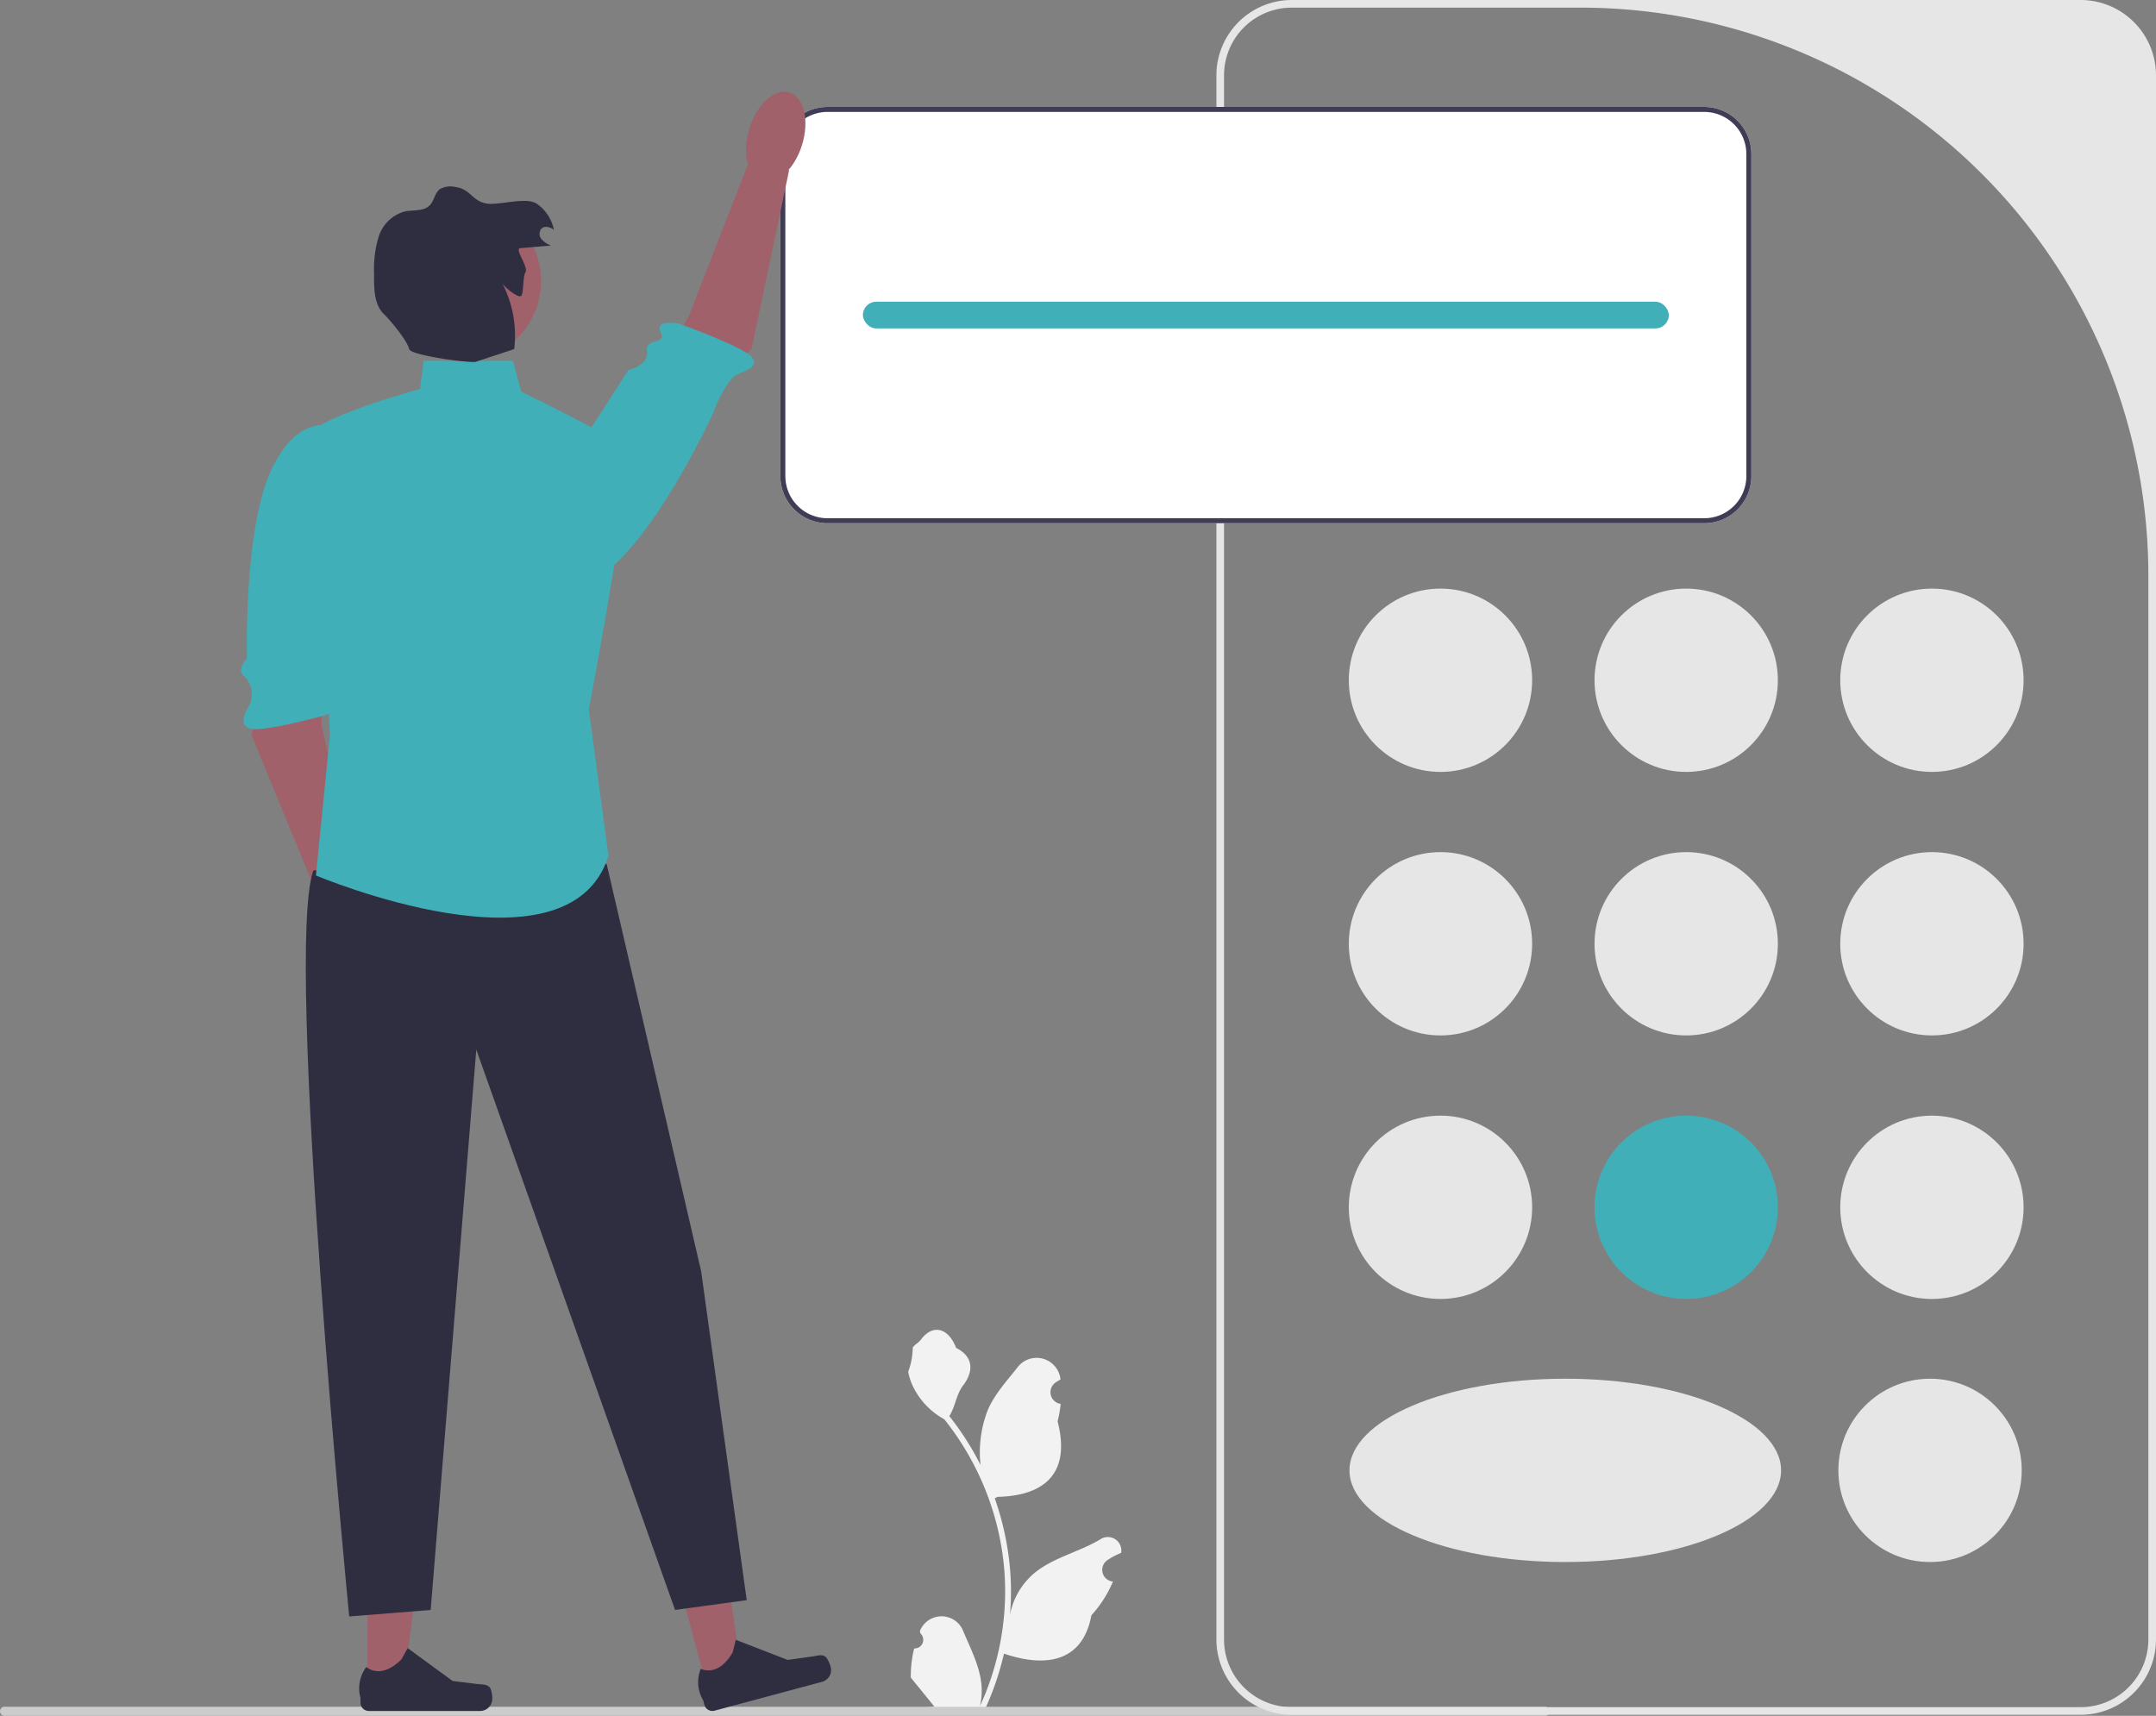 <svg xmlns="http://www.w3.org/2000/svg" width="291.545" height="232.043" viewBox="0 0 291.545 232.043"><rect x="0" y="0" width="291.545" height="232.043" fill="#808080" stroke="none"/><path d="M238.59,391.294a1.172,1.172,0,0,0,.849-2.032l-.08-.319.032-.077a3.148,3.148,0,0,1,5.806.022c.95,2.287,2.159,4.578,2.456,7a9.311,9.311,0,0,1-.163,3.2,37.333,37.333,0,0,0,3.4-15.506,36.039,36.039,0,0,0-.223-4.02q-.185-1.641-.514-3.259A37.766,37.766,0,0,0,242.66,360.3a10.051,10.051,0,0,1-4.18-4.337,7.666,7.666,0,0,1-.7-2.1,9.462,9.462,0,0,0,.614-3.263c.284-.43.791-.644,1.1-1.064,1.54-2.088,3.663-1.724,4.77,1.114,2.367,1.194,2.39,3.175.937,5.081-.924,1.212-1.051,2.852-1.861,4.15.083.107.17.21.254.317a38.008,38.008,0,0,1,3.967,6.285,15.8,15.8,0,0,1,.943-7.339c.9-2.178,2.6-4.013,4.086-5.9a3.243,3.243,0,0,1,5.776,1.592l.009.083q-.332.187-.65.4a1.59,1.59,0,0,0,.641,2.893l.032.005a15.826,15.826,0,0,1-.417,2.365c1.912,7.394-2.216,10.087-8.11,10.208-.13.067-.257.133-.387.2a38.8,38.8,0,0,1,2.088,9.828,36.8,36.8,0,0,1-.027,5.941l.01-.07a9.723,9.723,0,0,1,3.319-5.614c2.554-2.1,6.163-2.871,8.919-4.558a1.825,1.825,0,0,1,2.795,1.775l-.011.074a10.674,10.674,0,0,0-1.2.577q-.332.187-.65.4a1.59,1.59,0,0,0,.641,2.893l.032,0,.067.01a15.831,15.831,0,0,1-2.912,4.56c-1.2,6.455-6.33,7.067-11.823,5.187h0a38.782,38.782,0,0,1-2.605,7.606h-9.307c-.033-.1-.063-.21-.093-.314a10.575,10.575,0,0,0,2.575-.153c-.691-.847-1.381-1.7-2.072-2.549a.581.581,0,0,1-.043-.05c-.35-.434-.7-.864-1.054-1.3h0a15.489,15.489,0,0,1,.454-3.946h0Z" transform="translate(-114.969 -168.359)" fill="#f2f2f2"/><path d="M0,447.5a.613.613,0,0,0,.615.615h208.3a.615.615,0,1,0,0-1.229H.615A.613.613,0,0,0,0,447.5Z" transform="translate(0 -216.071)" fill="#ccc"/><path d="M435.338,231.906H328.655a10.2,10.2,0,0,1-10.187-10.188V10.188A10.2,10.2,0,0,1,328.655,0H435.338a10.2,10.2,0,0,1,10.188,10.188V221.718a10.2,10.2,0,0,1-10.188,10.188ZM328.655,1.033a9.154,9.154,0,0,0-9.154,9.154V221.718a9.155,9.155,0,0,0,9.155,9.155H435.338a9.155,9.155,0,0,0,9.155-9.155V77.838A76.805,76.805,0,0,0,367.687,1.033H328.655Z" transform="translate(-153.981)" fill="#e6e6e6"/><g transform="translate(182.392 79.601)"><circle cx="12.396" cy="12.396" r="12.396" fill="#e6e6e6"/><circle cx="12.396" cy="12.396" r="12.396" transform="translate(66.456)" fill="#e6e6e6"/><circle cx="12.396" cy="12.396" r="12.396" transform="translate(33.228)" fill="#e6e6e6"/></g><circle cx="12.396" cy="12.396" r="12.396" transform="translate(182.392 115.239)" fill="#e6e6e6"/><circle cx="12.396" cy="12.396" r="12.396" transform="translate(248.848 115.239)" fill="#e6e6e6"/><circle cx="12.396" cy="12.396" r="12.396" transform="translate(215.62 115.239)" fill="#e6e6e6"/><circle cx="12.396" cy="12.396" r="12.396" transform="translate(182.392 150.878)" fill="#e6e6e6"/><circle cx="12.396" cy="12.396" r="12.396" transform="translate(248.594 186.455)" fill="#e6e6e6"/><ellipse cx="29.182" cy="12.396" rx="29.182" ry="12.396" transform="translate(182.483 186.455)" fill="#e6e6e6"/><circle cx="12.396" cy="12.396" r="12.396" transform="translate(248.848 150.878)" fill="#e6e6e6"/><circle cx="12.396" cy="12.396" r="12.396" transform="translate(215.62 150.878)" fill="#41afb8"/><path d="M329.237,28H210.683a6.38,6.38,0,0,0-6.374,6.374V77.924a6.38,6.38,0,0,0,6.374,6.374H329.237a6.38,6.38,0,0,0,6.374-6.374V34.374A6.38,6.38,0,0,0,329.237,28Z" transform="translate(-98.785 -13.538)" fill="#fff"/><path d="M329.237,28H210.683a6.38,6.38,0,0,0-6.374,6.374V77.924a6.38,6.38,0,0,0,6.374,6.374H329.237a6.38,6.38,0,0,0,6.374-6.374V34.374A6.38,6.38,0,0,0,329.237,28Zm5.7,49.924a5.708,5.708,0,0,1-5.7,5.7H210.683a5.708,5.708,0,0,1-5.7-5.7V34.374a5.708,5.708,0,0,1,5.7-5.7H329.237a5.708,5.708,0,0,1,5.7,5.7V77.924Z" transform="translate(-98.785 -13.538)" fill="#3f3d56"/><rect width="108.98" height="3.615" rx="1.808" transform="translate(116.685 40.803)" fill="#41afb8"/><g transform="translate(32.595 11.398)"><g transform="translate(0 46.084)"><path d="M66.964,177.643l-1.056,6.288,9.364,22.779,5.024-2.583-4.89-21.317-.7-8.135Z" transform="translate(-64.462 -141.939)" fill="#a0616a"/><path d="M75.947,111.622s-4.9-2.375-8.707,5.65S63.906,142.9,63.906,142.9s-1.385,1.319-.506,2.243a3.387,3.387,0,0,1,.8,4.079c-.473.89-1.567,2.632.225,3.127S74.6,150.5,74.6,150.5s3.134-1.4,1.353-2.35.727-6.666.727-6.666l2.072-16.523-2.807-13.342Z" transform="translate(-63.108 -111.293)" fill="#41afb8"/><ellipse cx="3.727" cy="6.278" rx="3.727" ry="6.278" transform="translate(9.439 62.566) rotate(-17.071)" fill="#a0616a"/></g><g transform="translate(58.242 197.226)"><path d="M180.73,423.884l4.693-1.26-2.625-18.7-6.926,1.859Z" transform="translate(-175.872 -403.923)" fill="#a0616a"/><path d="M200.15,431.773h0a4.173,4.173,0,0,1,.579,1.267h0a1.649,1.649,0,0,1-1.165,2.02l-14.534,3.9a1.125,1.125,0,0,1-1.378-.8l-.162-.605a4.81,4.81,0,0,1-.328-4.264s2.311,1.262,4.322-2.225l.417-1.686,7.02,2.717,3.36-.472c.735-.1,1.339-.374,1.87.144Z" transform="translate(-179.241 -416.234)" fill="#2f2e41"/></g><g transform="translate(15.973 198.336)"><path d="M96.21,424.815h4.859l2.312-18.743H96.209Z" transform="translate(-95.086 -406.072)" fill="#a0616a"/><path d="M111.807,437.016h0a4.172,4.172,0,0,1,.231,1.374h0a1.649,1.649,0,0,1-1.649,1.649H95.341a1.125,1.125,0,0,1-1.125-1.125v-.627a4.81,4.81,0,0,1,.788-4.2s1.9,1.817,4.751-1.029l.839-1.521,6.076,4.444,3.368.415c.737.091,1.39-.014,1.769.624Z" transform="translate(-94.035 -418.383)" fill="#2f2e41"/></g><path d="M120.742,226.2l12.777,55.075,6.168,44.5-9.693,1.322-26.877-75.783L96.949,327.1l-11.015.881s-8.812-89.883-4.847-100.9l39.654-.881Z" transform="translate(-71.306 -120.77)" fill="#2f2e41"/><g transform="translate(36.207 0)"><path d="M180.716,72.594l4.409-4.607,5.063-24.1L184.58,43.2,176.64,63.574,172.647,70.7Z" transform="translate(-152.278 -32.284)" fill="#a0616a"/><path d="M133.21,116.022s4.126,7.608,11.784,3.11,15.757-22.205,15.757-22.205,1.617-4.5,3.309-5.394c.892-.471,3.186-.978,1.982-2.395s-9.86-4.514-9.86-4.514-3.381-.6-2.44,1.182-2.15.679-1.838,2.566-2.511,2.538-2.511,2.538L133.21,116.022Z" transform="translate(-133.21 -52.268)" fill="#41afb8"/><ellipse cx="6.278" cy="3.727" rx="6.278" ry="3.727" transform="matrix(0.295, -0.956, 0.956, 0.295, 30.679, 11.998)" fill="#a0616a"/></g><path d="M108.628,94.473H96.565l-.488,3.8s-15.214,4.184-14.834,6.466,2.662,40.317,2.662,40.317L82,164.078s34.232,14.453,39.557-2.662L118.9,141.637s6.466-33.851,4.945-35.373-14.073-7.607-14.073-7.607l-1.141-4.184Z" transform="translate(-71.873 -57.077)" fill="#41afb8"/><circle cx="10.828" cy="10.828" r="10.828" transform="translate(18.92 15.788)" fill="#a0616a"/><path d="M117.713,57.182l4.15-.351a3.224,3.224,0,0,1-1.288-.868,1.106,1.106,0,0,1,0-1.431c.447-.417,1.188-.2,1.677.171a5.594,5.594,0,0,0-2.285-3.507c-1.437-.994-4.994.191-6.726-.037-2-.263-2.249-1.968-4.249-2.232a2.872,2.872,0,0,0-2.194.3c-.657.528-.731,1.526-1.311,2.138-.828.874-2.247.616-3.425.862a5.129,5.129,0,0,0-3.508,3.415,15.134,15.134,0,0,0-.617,5.051c-.017,1.911-.023,4.123,1.359,5.442.842.8,3.135,3.562,3.383,4.7.176.808,7.352,1.792,8.907,1.747l5.3-1.747a15.376,15.376,0,0,0-1.579-8.832c.408.539,2.294,2.161,2.582,1.549s.158-2.527.516-3.1c.453-.723-1.543-3.2-.694-3.275Z" transform="translate(-79.947 -35.02)" fill="#2f2e41"/></g></svg>